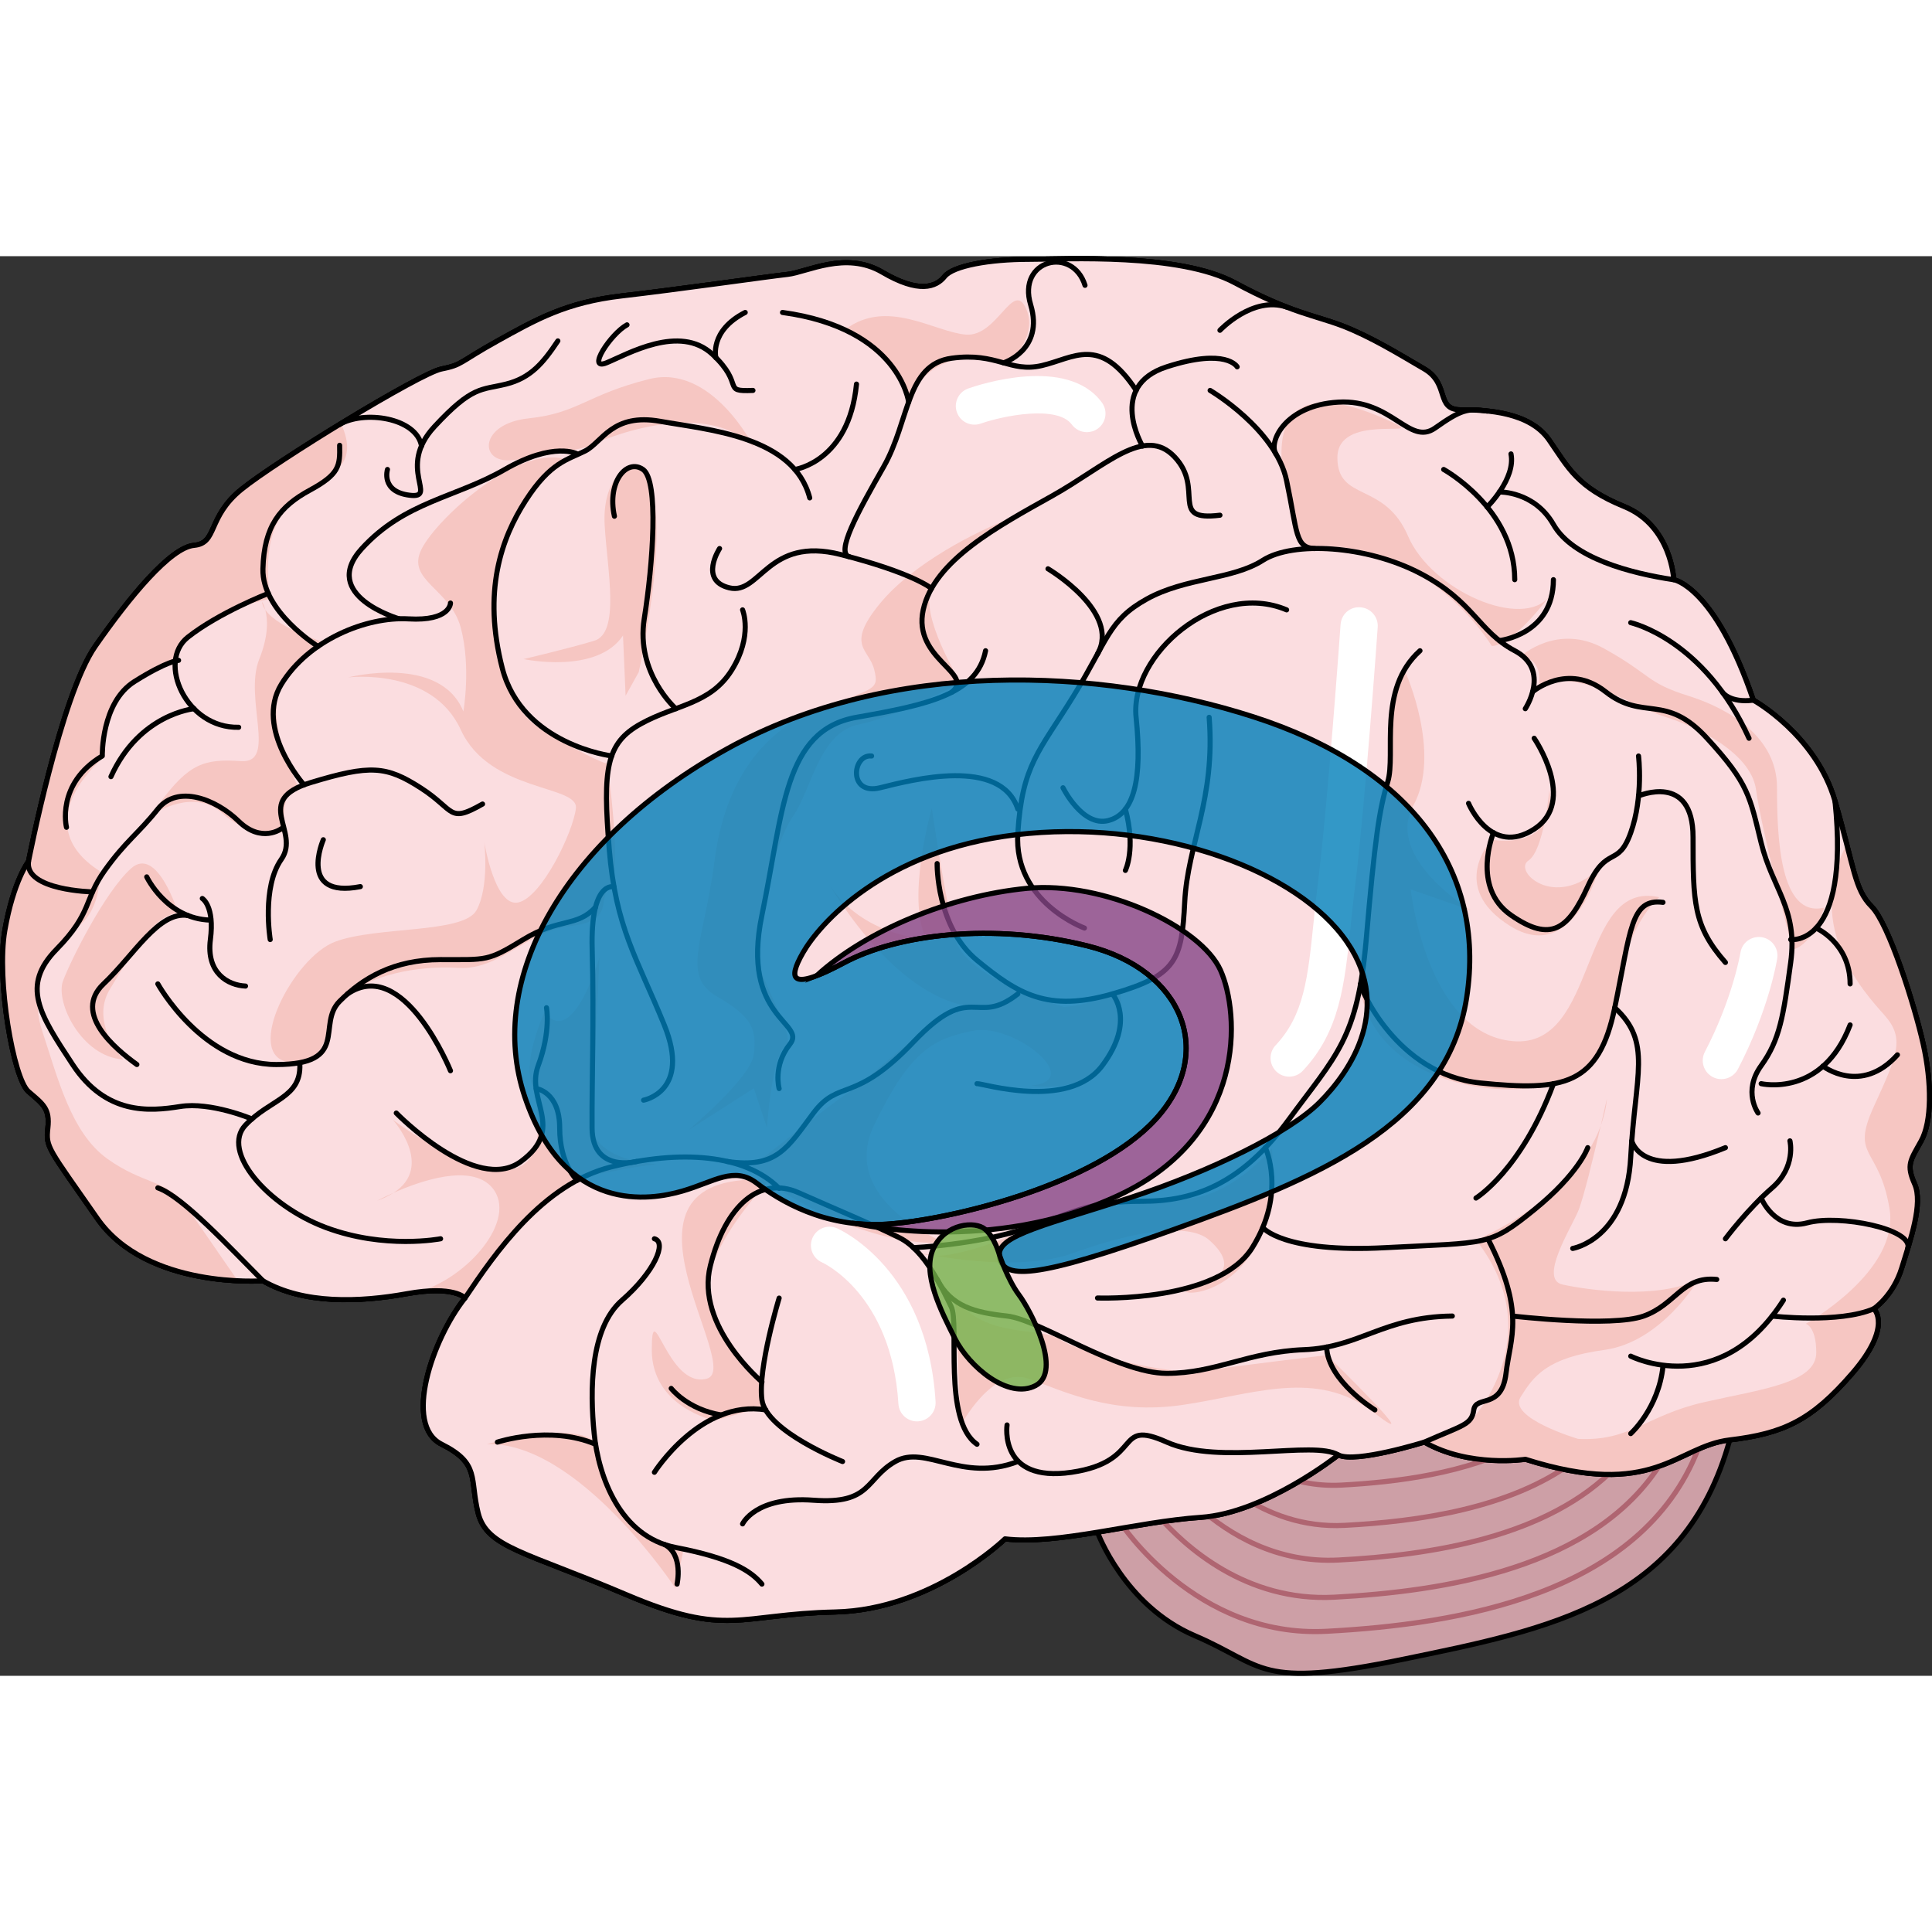 <?xml version="1.0" encoding="utf-8"?>
<!-- Created by: Science Figures, www.sciencefigures.org, Generator: Science Figures Editor -->
<svg version="1.1" id="Layer_1" xmlns="http://www.w3.org/2000/svg" xmlns:xlink="http://www.w3.org/1999/xlink" 
	 width="800px" height="800px" viewBox="0 0 378.836 278.368" enable-background="new 0 0 378.836 278.368"
	 xml:space="preserve">
<rect x="0" y="0" width="378.836" height="278.368" fill="#333333" stroke="none"/>
<g>
	<path fill="#CD9FA6" d="M299.113,235.912c0,0-10.958,1.684-19.817-3.37c0,0-13.489,4.209-16.866,2.525
		c0,0-14.334,11.387-26.986,12.23c-6.358,0.424-13.46,1.8-20.241,2.915l-0.004,0.005c0,0,5.252,14.377,19.069,20.278
		c13.818,5.901,12.132,10.544,40.804,4.64c28.673-5.906,55.25-10.979,64.1-43.018C328.63,233.382,324.416,243.924,299.113,235.912z"
		/>
	<g>
		<path fill="#FBDDE0" stroke="#000000" stroke-linecap="round" stroke-linejoin="round" stroke-miterlimit="10" d="M91.186,204.284
			c0,0-2.104-2.531-11.382-0.844c-9.28,1.683-20.239,2.108-28.249-2.529c0,0-22.776,1.688-32.473-12.228
			c-9.697-13.917-10.116-13.917-9.697-17.712c0.422-3.796-0.845-4.64-3.796-7.168c-2.949-2.529-6.324-21.927-4.637-31.624
			c1.689-9.696,4.637-13.492,4.637-13.492s6.326-32.472,13.074-42.169c6.745-9.696,14.756-19.395,19.396-19.817
			c4.636-0.421,2.533-5.479,9.278-10.963c6.745-5.483,34.998-22.768,39.212-23.612c4.218-0.844,3.371-1.269,10.963-5.483
			c7.59-4.217,13.487-7.59,24.454-8.857c10.966-1.265,28.693-3.802,32.487-4.219c3.79-0.423,11.377-4.642,18.551-0.423
			c7.169,4.215,10.544,2.951,12.229,0.84c1.685-2.106,8.857-3.369,16.447-3.369c7.586,0,29.541-1.271,40.5,4.629
			c10.963,5.91,15.597,6.329,21.083,8.434c5.48,2.111,10.967,5.48,16.023,8.435c5.058,2.957,2.108,8.016,7.167,8.016
			c5.065,0,13.489,0.422,17.289,5.901c3.796,5.482,5.479,9.279,14.756,13.072c9.276,3.795,9.699,14.337,9.699,14.337
			s8.009,1.269,15.603,23.616c0,0,12.233,6.746,16.02,19.814c3.797,13.077,3.797,17.295,7.17,20.661
			c3.378,3.374,8.438,19.414,10.128,27.004c1.689,7.584,1.689,15.182-0.423,18.973c-2.103,3.79-2.944,4.641-1.262,8.435
			c1.686,3.79-0.844,10.958-2.53,16.44c-1.684,5.484-5.478,8.012-5.478,8.012s3.793,3.376-4.219,12.651
			c-8.01,9.277-13.494,11.806-24.033,13.072c-10.542,1.265-14.756,11.807-40.06,3.795c0,0-10.958,1.684-19.817-3.37
			c0,0-13.489,4.209-16.866,2.525c0,0-14.334,11.387-26.986,12.23c-12.653,0.845-28.254,5.478-38.374,4.217
			c0,0-14.331,13.917-33.311,14.338c-18.972,0.419-21.079,5.059-40.899-3.376c-19.82-8.435-27.41-9.276-29.097-16.019
			c-1.685-6.75,0.423-9.706-7.167-13.498C79.004,229.165,84.815,212.29,91.186,204.284z"/>
		<g>
			<path fill="none" stroke="#000000" stroke-linecap="round" stroke-linejoin="round" stroke-miterlimit="10" d="M377.117,154.534
				c-1.689-7.59-6.75-23.63-10.128-27.004c-3.373-3.366-3.373-7.584-7.17-20.661c-3.787-13.067-16.02-19.814-16.02-19.814
				c-7.594-22.347-15.603-23.616-15.603-23.616s-0.423-10.542-9.699-14.337c-9.278-3.793-10.961-7.59-14.756-13.072
				c-3.8-5.479-12.224-5.901-17.289-5.901c-5.059,0-2.109-5.06-7.167-8.016c-5.056-2.954-10.542-6.323-16.023-8.435
				c-5.486-2.105-10.12-2.525-21.083-8.434c-10.959-5.9-32.914-4.629-40.5-4.629c-7.59,0-14.762,1.262-16.447,3.369
				c-1.684,2.11-5.059,3.375-12.229-0.84c-7.175-4.219-14.761,0-18.551,0.423c-3.794,0.417-21.521,2.954-32.487,4.219
				c-10.967,1.266-16.864,4.64-24.454,8.857c-7.592,4.214-6.744,4.639-10.963,5.483c-4.215,0.844-32.468,18.129-39.212,23.612
				c-6.745,5.484-4.642,10.542-9.278,10.963c-4.639,0.422-12.651,10.121-19.396,19.817c-6.748,9.697-13.074,42.169-13.074,42.169
				s-2.949,3.796-4.637,13.492c-1.686,9.697,1.689,29.096,4.637,31.624c2.951,2.529,4.218,3.373,3.796,7.168
				c-0.419,3.795,0,3.795,9.697,17.712c9.697,13.916,32.473,12.228,32.473,12.228c8.01,4.636,18.969,4.212,28.249,2.529
				c9.278-1.687,11.382,0.844,11.382,0.844c-6.371,8.006-12.182,24.882-4.59,28.675c7.59,3.792,5.482,6.748,7.167,13.498
				c1.686,6.743,9.276,7.584,29.097,16.019c19.82,8.436,21.927,3.796,40.899,3.376c18.98-0.421,33.311-14.338,33.311-14.338
				c5.032,0.629,11.427-0.203,18.133-1.302l-0.004,0.005c0,0,5.252,14.377,19.069,20.278c13.818,5.901,12.132,10.544,40.804,4.64
				c28.673-5.906,55.25-10.979,64.1-43.018c10.539-1.266,16.023-3.795,24.033-13.072c8.012-9.275,4.219-12.651,4.219-12.651
				s3.793-2.529,5.478-8.012c1.686-5.482,4.215-12.65,2.53-16.44c-1.682-3.793-0.84-4.645,1.262-8.435
				C378.807,169.716,378.807,162.118,377.117,154.534z"/>
			<g>
				<g>
					<path fill="none" stroke="#AF6571" stroke-linecap="round" stroke-linejoin="round" stroke-miterlimit="10" d="
						M219.711,248.359c0,0,14.739,22.648,40.418,21.277c25.678-1.372,61.716-7.123,72.852-35.753"/>
					<path fill="none" stroke="#AF6571" stroke-linecap="round" stroke-linejoin="round" stroke-miterlimit="10" d="
						M227.093,246.968c5.193,5.97,17.161,16.907,34.541,15.985c21.583-1.151,51.078-5.646,64.054-26.296"/>
					<path fill="none" stroke="#AF6571" stroke-linecap="round" stroke-linejoin="round" stroke-miterlimit="10" d="
						M235.116,245.387c5.849,5.186,15.174,10.923,27.403,10.272c17.67-0.937,41.087-4.317,54.464-18.409"/>
					<path fill="none" stroke="#AF6571" stroke-linecap="round" stroke-linejoin="round" stroke-miterlimit="10" d="
						M243.421,243.118c5.153,3.407,11.988,6.189,20.29,5.744c14.193-0.755,32.454-3.228,44.962-12.574"/>
					<path fill="none" stroke="#AF6571" stroke-linecap="round" stroke-linejoin="round" stroke-miterlimit="10" d="M249.403,238.4
						c3.859,1.734,8.419,2.849,13.609,2.573c10.974-0.586,24.627-2.306,35.431-8.06"/>
				</g>
			</g>
			<path fill="#FBDDE0" d="M91.186,204.284c0,0-2.104-2.531-11.382-0.844c-9.28,1.683-20.239,2.108-28.249-2.529
				c0,0-22.776,1.688-32.473-12.228c-9.697-13.917-10.116-13.917-9.697-17.712c0.422-3.796-0.845-4.64-3.796-7.168
				c-2.949-2.529-6.324-21.927-4.637-31.624c1.689-9.696,4.637-13.492,4.637-13.492s6.326-32.472,13.074-42.169
				c6.745-9.696,14.756-19.395,19.396-19.817c4.636-0.421,2.533-5.479,9.278-10.963c6.745-5.483,34.998-22.768,39.212-23.612
				c4.218-0.844,3.371-1.269,10.963-5.483c7.59-4.217,13.487-7.59,24.454-8.857c10.966-1.265,28.693-3.802,32.487-4.219
				c3.79-0.423,11.377-4.642,18.551-0.423c7.169,4.215,10.544,2.951,12.229,0.84c1.685-2.106,8.857-3.369,16.447-3.369
				c7.586,0,29.541-1.271,40.5,4.629c10.963,5.91,15.597,6.329,21.083,8.434c5.48,2.111,10.967,5.48,16.023,8.435
				c5.058,2.957,2.108,8.016,7.167,8.016c5.065,0,13.489,0.422,17.289,5.901c3.796,5.482,5.479,9.279,14.756,13.072
				c9.276,3.795,9.699,14.337,9.699,14.337s8.009,1.269,15.603,23.616c0,0,12.233,6.746,16.02,19.814
				c3.797,13.077,3.797,17.295,7.17,20.661c3.378,3.374,8.438,19.414,10.128,27.004c1.689,7.584,1.689,15.182-0.423,18.973
				c-2.103,3.79-2.944,4.641-1.262,8.435c1.686,3.79-0.844,10.958-2.53,16.44c-1.684,5.484-5.478,8.012-5.478,8.012
				s3.793,3.376-4.219,12.651c-8.01,9.277-13.494,11.806-24.033,13.072c-10.542,1.265-14.756,11.807-40.06,3.795
				c0,0-10.958,1.684-19.817-3.37c0,0-13.489,4.209-16.866,2.525c0,0-14.334,11.387-26.986,12.23
				c-12.653,0.845-28.254,5.478-38.374,4.217c0,0-14.331,13.917-33.311,14.338c-18.972,0.419-21.079,5.059-40.899-3.376
				c-19.82-8.435-27.41-9.276-29.097-16.019c-1.685-6.75,0.423-9.706-7.167-13.498C79.004,229.165,84.815,212.29,91.186,204.284z"/>
			<g>
				<path fill="#F6C6C2" d="M34.932,128.776c0,0-4.103-13.339-9.236-8.723c-5.133,4.615-11.805,17.954-13.343,22.06
					c-1.537,4.104,3.587,14.879,11.799,15.394c0,0-6.669-7.181-2.562-13.853C25.696,136.983,29.802,129.288,34.932,128.776z"/>
				<path fill="#F6C6C2" d="M64.177,75.924c0,0-9.509-2.776-12.159-6.584c0.466,1.746,0.721,4.92-1.179,9.661
					c-3.079,7.699,3.59,20.521-3.592,20.012c-7.187-0.512-10.264,0.517-15.907,8.211c-5.645,7.696-1.031,2.051-1.031,2.051
					s7.701-5.129,13.343,0c5.643,5.132,12.317,3.591,12.317,3.591s-1.542-7.695,2.562-8.72c0,0-7.692-14.366-2.562-21.553
					C61.098,75.411,64.177,75.924,64.177,75.924z"/>
				<path fill="#F6C6C2" d="M140.637,145.193c7.178,4.107,7.693,6.673,7.178,11.291c-0.515,4.614-12.827,14.878-12.827,14.878
					l12.827-8.208l2.568,7.695c0,0,1.027-14.37,3.592-15.906c2.562-1.537-5.13-12.829-5.645-18.475
					c-0.515-5.641,3.597-21.547,7.187-26.678c3.588-5.13,5.127-16.418,12.823-17.956c7.698-1.542,20.014-8.214,20.014-8.214
					s-8.207-13.337-5.645-18.469c2.568-5.136,14.37-13.343,14.37-13.343c-5.134,2.05-17.959,8.211-24.633,16.419
					c-6.668,8.209-2.051,8.722-1.028,12.828c1.028,4.105,0.002,3.591-10.772,7.696c-10.778,4.106-18.471,13.852-20.524,29.761
					C138.064,134.419,133.454,141.084,140.637,145.193z"/>
				<path fill="#F6C6C2" d="M89.833,139.548c8.208,0.516,13.343-7.181,22.063-8.211c8.726-1.023,5.136-5.128,7.698-7.692
					c2.563-2.571-0.514-24.117-0.514-24.117s-2.565-0.51-12.825-6.67c-10.259-6.157-10.264-24.118-7.698-35.917
					c2.564-11.803,12.828-16.937,12.828-16.937c-9.233-3.588-25.656,11.292-28.733,17.449c-3.081,6.155,5.645,7.698,7.696,15.391
					c2.051,7.695,0.513,16.42,0.513,16.42c-4.614-11.288-22.58-6.67-22.58-6.67s16.422-2.05,22.067,10.264
					c5.643,12.315,23.089,10.775,22.576,15.394c-0.518,4.619-6.669,17.447-11.286,18.468c-4.623,1.023-6.675-11.799-6.675-11.799
					s1.028,8.724-1.537,13.341c-2.566,4.619-19.501,3.076-27.706,6.157c-8.209,3.077-17.96,22.065-9.237,23.601
					c8.72,1.542,6.667-8.719,11.288-12.827C72.388,141.084,81.628,139.036,89.833,139.548z"/>
				<path fill="#F6C6C2" d="M177.576,30.256c0,0,3.081-14.365,20.014-9.237c0,0,6.158-5.132,3.592-10.777
					c-2.563-5.645-5.645,5.648-11.799,5.134c-6.159-0.515-15.4-7.186-23.605-1.029C165.778,14.347,179.113,19.479,177.576,30.256z"
					/>
				<path fill="#F6C6C2" d="M52.018,69.339c-0.293-1.086-0.668-1.626-0.668-1.626C51.412,68.273,51.652,68.818,52.018,69.339z"/>
				<path fill="#F6C6C2" d="M150.444,181.598c6.602,4.325,21.126,12.594,34.832,11.83c0,0-21.034-8.209-13.856-23.093
					c7.185-14.878,11.799-16.934,19.497-18.474c7.702-1.535,22.063,9.753,11.288,10.779c0,0,20.017,3.591,17.451-18.471
					c0,0-5.312,2.651-11.037,3.061c-5.12-1.573-19.609-6.58-21.294-13.325c-2.049-8.208-4.617-25.658-4.617-25.658
					s-5.132,17.956-1.027,25.658c0,0-13.852-0.514-20.01-12.317c0,0,13.101,24.149,29.311,25.587
					c-0.978,0.336-2.006,0.691-3.144,1.094c-7.181,2.57-16.42,12.314-21.037,15.394c-4.617,3.077-20.01,15.394-20.01,15.394
					s1.07,0.816,2.876,2.026c-32.874-1.032-3.485,36.998-11.086,39.025c-7.7,2.053-10.775-16.93-10.775-5.645
					c0,11.288,12.315,13.856,12.315,13.856l9.237-2.568v-5.131c0,0-11.803-12.311-10.264-20.526
					C140.439,192.927,148.449,183.787,150.444,181.598z"/>
				<path fill="#F6C6C2" d="M21.077,177.006c-7.186-5.13-9.748-15.909-12.823-25.144c-3.082-9.236,2.562-16.928,7.179-20.525
					c4.612-3.591,4.103-10.774,4.103-10.774c-14.365-9.234,0-21.546,0-21.546c0.516-16.935,14.366-18.988,14.366-18.988
					c0.513-9.237,18.988-12.83,18.988-12.83C50.839,49.754,58.019,47.7,65.204,42.573c3.68-2.633,3.312-6.068,1.674-9.758
					c-8.112,4.942-16.305,10.291-19.542,12.922c-6.745,5.484-4.642,10.542-9.278,10.963c-4.639,0.422-12.651,10.121-19.396,19.817
					c-6.748,9.697-13.074,42.169-13.074,42.169s-2.949,3.796-4.637,13.492c-1.686,9.697,1.689,29.096,4.637,31.624
					c2.951,2.529,4.218,3.373,3.796,7.168c-0.419,3.795,0,3.795,9.697,17.712c6.875,9.869,20.293,11.879,27.538,12.223
					c-4.157-6.024-8.48-12.281-10.148-14.663C32.879,181.112,28.262,182.135,21.077,177.006z"/>
				<path fill="#F6C6C2" d="M231.968,225.239c13.24-1.96,25.077-6.733,35.951,0.456c0.505,0.337,1.011,0.699,1.51,1.083
					c11.288,8.722-9.236-11.293-9.236-11.293s-17.451,2.055-24.12,3.083c-6.665,1.028-24.625-3.587-28.217-6.155
					c-3.592-2.569-14.883-0.004-20.53-8.211l1.028,25.14c0,0,6.163-11.8,13.343-9.234
					C208.88,222.673,218.12,227.291,231.968,225.239z"/>
				<path fill="#F6C6C2" d="M77.155,183.662c-1.941,0.862-3.229,1.558-3.229,1.558C75.241,184.757,76.266,184.226,77.155,183.662z"
					/>
				<path fill="#F6C6C2" d="M114.464,180.597c9.237-2.049,14.369-2.56,14.369-2.56s-13.345-0.513-12.83-8.727
					c0.513-8.212,1.538-31.814,1.538-31.814s-5.136,17.959-10.771,10.774c0,0-4.114,8.727-2.57,13.857
					c1.542,5.127,3.588,17.957-6.159,16.932c-9.744-1.022-21.032-9.748-21.032-9.748s8.279,9.156,0.147,14.352
					c5.19-2.303,15.244-5.861,19.352-1.011c5.172,6.115-4.742,17.801-14.729,20.506c7.545-0.984,9.408,1.127,9.408,1.127
					c-0.047,0.06-0.094,0.13-0.141,0.193l0.332-0.274C91.377,204.203,105.228,182.651,114.464,180.597z"/>
				<path fill="#F6C6C2" d="M292.514,76.435c4.106,0,11.288-9.747,11.288-9.747c-5.13,6.668-23.086-1.028-27.705-11.802
					c-4.621-10.774-13.853-6.673-13.853-15.394s17.088-3.895,11.291-6.673c-35.411-16.932-17.964,24.121-17.964,24.121
					C279.69,54.881,292.514,76.435,292.514,76.435z"/>
				<path fill="#F6C6C2" d="M299.701,118.511c1.501-0.999,2.514-4.321,3.151-7.462c-2.828,4.841-10.338,3.358-10.338,3.358
					s-8.716,9.237,3.595,16.929c12.314,7.703,17.446-11.283,17.446-11.283C304.832,128.267,296.62,120.563,299.701,118.511z"/>
				<path fill="#F6C6C2" d="M303.802,104.66c0,0-0.267,3.094-0.95,6.389C303.718,109.577,304.164,107.537,303.802,104.66z"/>
				<path fill="#F6C6C2" d="M100.097,40.003c6.158-0.512,14.882-2.565,14.882-2.565s22.06-10.771,32.836,0
					c0,0-8.208-16.419-20.524-13.341c-12.312,3.078-13.85,6.67-23.601,7.698C93.94,32.819,93.94,40.52,100.097,40.003z"/>
				<path fill="#F6C6C2" d="M313.889,170.483c0.59-1.68,1.04-3.428,1.202-5.277C315.092,165.206,314.595,167.44,313.889,170.483z"/>
				<path fill="#F6C6C2" d="M275.583,81.569c-4.106,6.154-1.538,15.904-4.103,22.064c-2.562,6.158-3.079,24.629-4.619,33.863
					c-1.542,9.237,3.077,18.988,15.907,23.602c12.826,4.622,32.329,3.081,33.868-13.337c1.536-16.419,8.718-22.062,8.718-22.062
					c-15.907-3.597-11.799,29.76-28.734,28.22c-16.929-1.538-20.01-29.764-20.01-29.764l11.801,4.108
					c0,0-16.931-10.265-11.288-20.526C282.769,97.477,275.583,81.569,275.583,81.569z"/>
				<g>
					<path fill="#F6C6C2" d="M215.898,250.098c4.031-0.67,8.159-1.416,12.17-1.99C224.058,248.682,219.929,249.427,215.898,250.098z
						"/>
					<path fill="#F6C6C2" d="M228.669,248.028c0.633-0.088,1.265-0.177,1.892-0.255C229.935,247.851,229.302,247.94,228.669,248.028
						z"/>
					<path fill="#F6C6C2" d="M377.117,154.534c-1.689-7.59-6.75-23.63-10.128-27.004c-0.188-0.186-0.361-0.378-0.529-0.57
						c-0.055-0.065-0.107-0.129-0.159-0.194c-0.115-0.139-0.227-0.281-0.335-0.427c-0.049-0.066-0.099-0.134-0.146-0.201
						c-0.144-0.204-0.281-0.411-0.409-0.628c-0.022-0.036-0.042-0.073-0.063-0.11c-0.109-0.189-0.216-0.384-0.318-0.585
						c-0.041-0.08-0.08-0.162-0.12-0.245c-0.085-0.175-0.168-0.357-0.247-0.543c-0.034-0.075-0.067-0.148-0.099-0.226
						c-0.11-0.265-0.217-0.54-0.322-0.829c-0.006-0.017-0.013-0.041-0.021-0.059c-0.101-0.282-0.2-0.579-0.298-0.883
						c-0.021-0.063-0.04-0.128-0.061-0.19c-0.098-0.315-0.198-0.642-0.297-0.984c-0.001-0.006-0.002-0.012-0.004-0.02
						c-0.439-1.519-0.889-3.32-1.456-5.531c-0.106,0.217-0.212,0.422-0.321,0.644c-7.7,15.904,3.592,28.222,7.698,32.838
						c4.106,4.617,2.572,7.822-2.053,17.956c-4.63,10.139,1.026,7.702,3.074,20.013c2.057,12.319-16.418,22.583-16.418,22.583
						s2.055,0.508,2.055,5.641c0,6.007-10.774,7.183-22.068,9.749c-11.285,2.573-14.364,7.697-24.628,7.183
						c0,0-13.852-4.105-11.284-8.208c2.563-4.105,5.131-7.7,16.419-9.238c11.291-1.536,18.475-13.857,18.475-13.857
						c-8.214,4.107-22.065,2.059-26.688,1.029c-4.619-1.029,1.544-10.775,3.079-14.365c1.01-2.35,3.104-11.044,4.442-16.788
						c-5.131,14.482-24.454,22.433-24.454,22.433c14.882,18.985-1.199,35.688-1.199,35.688s-8.44,4.218-8.94,3.938
						c3.056,1.742,6.362,2.686,9.381,3.171c0.006-0.004,0.009-0.006,0.016-0.007c5.725,0.919,10.42,0.206,10.42,0.206
						c0.723,0.228,1.425,0.44,2.114,0.639c0.291,0.085,0.574,0.16,0.861,0.239c0.352,0.098,0.701,0.193,1.044,0.282
						c0.433,0.113,0.861,0.22,1.28,0.321c0.12,0.03,0.238,0.056,0.358,0.085c2.79,0.653,5.276,1.044,7.527,1.238
						c0.02,0.009,0.039,0.017,0.059,0.025c14.067,1.205,18.457-5.62,26.816-6.624c10.539-1.266,16.023-3.795,24.033-13.072
						c8.012-9.275,4.219-12.651,4.219-12.651s3.793-2.529,5.478-8.012c1.686-5.482,4.215-12.65,2.53-16.44
						c-1.682-3.793-0.84-4.645,1.262-8.435C378.807,169.716,378.807,162.118,377.117,154.534z"/>
				</g>
				<path fill="#F6C6C2" d="M116.515,75.411c-5.13,1.542-13.852,3.59-13.852,3.59s14.368,3.081,19.499-4.618l0.509,11.806l2.57-4.62
					c0,0,8.211-36.432-0.513-40.025c-2.122-0.874-6.673,2.568-6.158,11.289C119.085,61.558,121.646,73.865,116.515,75.411z"/>
				<path fill="#F6C6C2" d="M116.523,232.424c-4.621-4.104-21.045,0.513-21.045,0.513c17.959-0.513,36.943,28.224,36.943,28.224
					l1.544-7.182C118.056,250.379,116.523,232.424,116.523,232.424z"/>
				<path fill="#F6C6C2" d="M301.755,84.133c7.181-3.595,19.497,4.618,24.626,6.159c5.134,1.539,16.933,6.668,17.959,14.369
					c1.029,7.696,7.189,31.299,7.189,31.299c4.103-1.029,6.154-8.214,6.154-8.214c-8.722,2.054-9.238-13.852-9.238-23.6
					c0-9.751-9.234-15.396-17.447-17.957c-8.208-2.569-7.182-4.11-16.416-9.236c-9.237-5.136-16.419,1.535-16.419,1.535
					C302.779,79.001,301.755,84.133,301.755,84.133z"/>
				<path fill="#F6C6C2" d="M210.418,195.476c11.288-4.106,22.576-6.154,26.682-2.56c4.105,3.591,4.616,7.18-3.077,9.233
					c-7.694,2.054,17.442,4.623,15.394-27.192c0,0-8.725,10.262-17.449,9.75c-8.718-0.513-17.442,1.017-24.112,3.59
					c-5.724,2.2-17.847,7.784-24.423,7.711C189,196.962,201.794,198.617,210.418,195.476z"/>
				<path fill="#F6C6C2" d="M183.432,196.007c-1.715-0.297-2.775-0.531-2.775-0.531C181.39,195.843,182.344,195.993,183.432,196.007
					z"/>
			</g>
			<path fill="#FFFFFF" d="M252.794,160.882c-0.899,0-1.8-0.328-2.505-0.992c-1.472-1.386-1.537-3.698-0.157-5.164
				c5.567-5.912,6.311-13.157,7.443-24.121c0.26-2.538,0.536-5.237,0.896-8.114c1.925-15.398,4.368-49.908,4.395-50.256
				c0.143-2.011,1.823-3.554,3.897-3.385c2.011,0.14,3.527,1.888,3.386,3.898c-0.018,0.348-2.481,35.059-4.428,50.65
				c-0.352,2.82-0.623,5.464-0.881,7.955c-1.186,11.547-2.124,20.666-9.383,28.381C254.734,160.496,253.766,160.882,252.794,160.882
				z"/>
			<path fill="#FFFFFF" d="M179.805,228.477c-1.912,0-3.521-1.493-3.641-3.432c-1.318-21.526-14.827-27.678-14.959-27.736
				c-1.854-0.807-2.696-2.958-1.887-4.809c0.805-1.849,2.958-2.702,4.809-1.884c0.726,0.321,17.744,8.051,19.326,33.981
				c0.13,2.014-1.409,3.747-3.419,3.871C179.954,228.473,179.881,228.477,179.805,228.477z"/>
			<path fill="#FFFFFF" d="M213.12,34.507c-1.121,0-2.235-0.519-2.951-1.487c-2.828-3.866-13.466-1.746-17.877-0.19
				c-1.905,0.66-3.987-0.325-4.663-2.229c-0.673-1.899,0.329-3.987,2.23-4.661c1.968-0.691,19.407-6.513,26.204,2.754
				c1.194,1.627,0.843,3.914-0.783,5.106C214.627,34.281,213.872,34.507,213.12,34.507z"/>
			<path fill="#FFFFFF" d="M337.531,161.37c-0.569,0-1.145-0.13-1.684-0.415c-1.79-0.932-2.483-3.138-1.55-4.929
				c5.499-10.537,6.962-19.367,6.977-19.455c0.317-1.987,2.136-3.332,4.181-3.035c1.991,0.319,3.343,2.186,3.033,4.177
				c-0.061,0.406-1.627,10.033-7.712,21.697C340.121,160.657,338.847,161.37,337.531,161.37z"/>
			<g>
				<g>
					<path fill="none" stroke="#000000" stroke-linecap="round" stroke-linejoin="round" stroke-miterlimit="10" d="M91.186,204.284
						c5.937-8.85,15.213-22.346,28.704-25.718c13.489-3.37,26.142-2.536,32.887,4.215"/>
					<path fill="none" stroke="#000000" stroke-linecap="round" stroke-linejoin="round" stroke-miterlimit="10" d="
						M149.408,220.732c0,0-13.072-10.958-10.12-22.768c2.948-11.807,9.696-17.707,17.287-14.338
						c7.59,3.371,14.755,6.327,19.817,8.852c5.064,2.535,8.435,10.121,10.12,13.497c1.689,3.375-1.684,22.352,5.062,26.987"/>
					<path fill="none" stroke="#000000" stroke-linecap="round" stroke-linejoin="round" stroke-miterlimit="10" d="
						M179.099,194.412c0,0,12.475-0.493,22.594-3.953c10.121-3.462,12.23-5.142,22.344-5.142c10.125,0,19.403-3.376,28.681-16.029
						c9.274-12.649,13.489-15.765,15.178-35.291c1.683-19.525,2.528-25.429,4.214-30.908c1.687-5.48-2.109-18.133,6.327-25.723"/>
					<path fill="none" stroke="#000000" stroke-linecap="round" stroke-linejoin="round" stroke-miterlimit="10" d="M215.2,204.284
						c0,0,23.612,0.908,30.357-9.871c6.748-10.773,2.557-19.609,2.557-19.609"/>
					<path fill="none" stroke="#000000" stroke-linecap="round" stroke-linejoin="round" stroke-miterlimit="10" d="
						M183.758,200.647c2.754,5.327,7.407,6.488,13.734,7.178c6.326,0.693,21.659,11.235,31.28,11.235
						c9.621,0,15.947-4.215,26.908-4.64c10.963-0.422,15.605-6.442,29.096-6.596"/>
					<path fill="none" stroke="#000000" stroke-linecap="round" stroke-linejoin="round" stroke-miterlimit="10" d="
						M269.592,226.228c0,0-9.231-5.677-9.463-12.326"/>
					<path fill="none" stroke="#000000" stroke-linecap="round" stroke-linejoin="round" stroke-miterlimit="10" d="M247.614,190.46
						c0,0,3.841,5.033,24.082,3.953c20.236-1.071,20.233-0.232,29.092-7.398c8.855-7.17,10.54-12.211,10.54-12.211"/>
					<path fill="none" stroke="#000000" stroke-linecap="round" stroke-linejoin="round" stroke-miterlimit="10" d="
						M279.296,232.542c7.577-3.359,9.267-3.364,9.686-6.313c0.421-2.949,5.481,0,6.326-7.167c0.842-7.168,3.855-11.883-3.554-26.391
						"/>
					<path fill="none" stroke="#000000" stroke-linecap="round" stroke-linejoin="round" stroke-miterlimit="10" d="
						M296.628,207.826c0,0,19.345,2.26,25.666,0c6.322-2.257,7.589-7.882,14.335-7.178"/>
					<path fill="none" stroke="#000000" stroke-linecap="round" stroke-linejoin="round" stroke-miterlimit="10" d="
						M319.761,215.688c0,0,17.289,8.825,29.94-10.979"/>
					<path fill="none" stroke="#000000" stroke-linecap="round" stroke-linejoin="round" stroke-miterlimit="10" d="
						M347.484,207.826c0,0,13.2,1.507,19.94-1.432"/>
					<path fill="none" stroke="#000000" stroke-linecap="round" stroke-linejoin="round" stroke-miterlimit="10" d="
						M319.761,230.871c0,0,5.478-4.938,6.327-13.222"/>
					<path fill="none" stroke="#000000" stroke-linecap="round" stroke-linejoin="round" stroke-miterlimit="10" d="M128.318,192.67
						c2.526,0.673-0.021,6.54-6.335,12.039c-6.316,5.495-6.324,17.725-5.474,26.161c0.843,8.428,5.06,20.242,16.023,22.345
						c10.964,2.111,14.762,4.641,16.868,7.168"/>
					<path fill="none" stroke="#000000" stroke-linecap="round" stroke-linejoin="round" stroke-miterlimit="10" d="
						M132.761,260.384c0,0,1.327-5.846-2.512-7.793"/>
					<path fill="none" stroke="#000000" stroke-linecap="round" stroke-linejoin="round" stroke-miterlimit="10" d="M97.533,232.542
						c0,0,10.255-3.39,19.252,0.42"/>
					<path fill="none" stroke="#000000" stroke-linecap="round" stroke-linejoin="round" stroke-miterlimit="10" d="
						M152.778,204.302c0,0-4.215,13.768-3.377,19.956c0.841,6.191,15.813,12.092,15.813,12.092"/>
					<path fill="none" stroke="#000000" stroke-linecap="round" stroke-linejoin="round" stroke-miterlimit="10" d="
						M128.318,238.459c0,0,9.089-14.342,21.832-12.23"/>
					<path fill="none" stroke="#000000" stroke-linecap="round" stroke-linejoin="round" stroke-miterlimit="10" d="
						M131.612,222.014c0,0,3.117,4.1,9.818,5.212"/>
					<path fill="none" stroke="#000000" stroke-linecap="round" stroke-linejoin="round" stroke-miterlimit="10" d="
						M145.607,248.576c0,0,2.524-5.48,13.912-4.637c11.389,0.844,10.12-4.212,16.023-7.589c5.907-3.375,13.074,4.22,24.037,0"/>
					<path fill="none" stroke="#000000" stroke-linecap="round" stroke-linejoin="round" stroke-miterlimit="10" d="
						M197.469,229.182c0,0-1.686,11.387,12.651,9.276c14.336-2.109,8.208-10.578,18.652-5.917
						c10.441,4.651,28.849-0.424,33.658,2.525"/>
					<path fill="none" stroke="#000000" stroke-linecap="round" stroke-linejoin="round" stroke-miterlimit="10" d="
						M266.785,142.695c-0.119,0.726,7.025,17.738,23.468,19.423c16.445,1.688,23.231,0.431,26.375-14.752
						c3.143-15.185,3.12-21.507,9.459-20.663"/>
					<path fill="none" stroke="#000000" stroke-linecap="round" stroke-linejoin="round" stroke-miterlimit="10" d="
						M289.416,184.687c0,0,8.893-5.431,15.199-22.429"/>
					<path fill="none" stroke="#000000" stroke-linecap="round" stroke-linejoin="round" stroke-miterlimit="10" d="
						M308.387,194.566c0,0,10.52-1.725,11.374-17.928c0.851-16.202,4.264-22.524-3.132-29.271"/>
					<path fill="none" stroke="#000000" stroke-linecap="round" stroke-linejoin="round" stroke-miterlimit="10" d="
						M319.967,173.473c0,0,1.916,8.114,18.36,1.331"/>
					<path fill="none" stroke="#000000" stroke-linecap="round" stroke-linejoin="round" stroke-miterlimit="10" d="M338.327,192.67
						c0,0,4.402-5.865,9.157-9.985c4.756-4.12,3.493-9.212,3.493-9.212"/>
					<path fill="none" stroke="#000000" stroke-linecap="round" stroke-linejoin="round" stroke-miterlimit="10" d="
						M345.338,184.687c0,0,2.684,6.578,9.01,4.864c6.326-1.709,20.913,1.2,19.735,5.014"/>
					<path fill="none" stroke="#000000" stroke-linecap="round" stroke-linejoin="round" stroke-miterlimit="10" d="
						M345.338,162.258c0,0,11.96,2.814,17.442-11.521"/>
					<path fill="none" stroke="#000000" stroke-linecap="round" stroke-linejoin="round" stroke-miterlimit="10" d="
						M357.453,158.818c0,0,7.431,5.771,14.602-2.211"/>
					<path fill="none" stroke="#000000" stroke-linecap="round" stroke-linejoin="round" stroke-miterlimit="10" d="
						M107.162,147.367c0,0,0.899,4.586-1.631,11.356c-2.53,6.771,5.488,12.257-3.373,18.787c-8.855,6.533-24.455-9.491-24.455-9.491
						"/>
					<path fill="none" stroke="#000000" stroke-linecap="round" stroke-linejoin="round" stroke-miterlimit="10" d="
						M105.139,163.219c0,0,4.608,0.577,4.608,7.748c0,7.172,3.436,10.236,3.436,10.236"/>
					<path fill="none" stroke="#000000" stroke-linecap="round" stroke-linejoin="round" stroke-miterlimit="10" d="
						M126.195,165.493c0,0,9.37-1.683,4.054-14.756c-5.32-13.077-9.533-18.983-10.799-34.585
						c-1.266-15.599-0.646-20.659,6.214-24.455c6.854-3.793,13.603-3.793,17.821-10.539c4.215-6.746,2.122-11.808,2.122-11.808"/>
					<path fill="none" stroke="#000000" stroke-linecap="round" stroke-linejoin="round" stroke-miterlimit="10" d="
						M120.398,123.657c0,0-4.658-1.34-4.281,12.235c0.375,13.573-0.086,26.226-0.021,35.074c0.066,8.847,8.768,6.543,8.768,6.543"/>
					<path fill="none" stroke="#000000" stroke-linecap="round" stroke-linejoin="round" stroke-miterlimit="10" d="
						M142.577,177.509c9.764,1.462,11.876-2.753,16.935-9.503c5.059-6.748,7.978-1.684,19.587-13.915
						c11.613-12.227,12.059-2.84,20.48-9.432"/>
					<path fill="none" stroke="#000000" stroke-linecap="round" stroke-linejoin="round" stroke-miterlimit="10" d="
						M183.758,119.099c0,0-0.193,12.376,7.816,18.968c8.005,6.592,13.899,10.231,26.548,6.592
						c12.653-3.638,13.607-6.706,14.183-18.035c0.578-11.325,6.058-20.18,4.792-36.205"/>
					<path fill="none" stroke="#000000" stroke-linecap="round" stroke-linejoin="round" stroke-miterlimit="10" d="
						M212.645,131.743c0,0-13.901-5.06-13.066-18.549c0.834-13.497,4.187-16.03,10.943-26.993
						c6.757-10.959,6.756-14.755,14.345-18.973c7.594-4.215,16.821-3.788,22.747-7.588c5.929-3.796,20.288-2.952,30.824,2.533
						c10.536,5.475,11.443,11.422,18.578,15.193c7.135,3.776,2.07,11.367,2.07,11.367"/>
					<path fill="none" stroke="#000000" stroke-linecap="round" stroke-linejoin="round" stroke-miterlimit="10" d="M300.828,94.529
						c0,0,8.489,12.332,0,17.816c-8.487,5.486-12.868-5.056-12.868-5.056"/>
					<path fill="none" stroke="#000000" stroke-linecap="round" stroke-linejoin="round" stroke-miterlimit="10" d="
						M292.852,113.047c0,0-4.441,10.685,3.431,16.166c7.868,5.478,11.261,2.732,15.044-5.594c3.785-8.323,5.916-3.552,8.435-10.572
						c2.52-7.026,1.529-15.039,1.529-15.039"/>
					<path fill="none" stroke="#000000" stroke-linecap="round" stroke-linejoin="round" stroke-miterlimit="10" d="M321.29,105.84
						c0,0,10.692-4.671,10.692,8.085c0,12.758,0.042,17.393,6.345,24.565"/>
					<path fill="none" stroke="#000000" stroke-linecap="round" stroke-linejoin="round" stroke-miterlimit="10" d="M300.527,85.41
						c0,0,6.873-5.857,14.311,0c7.443,5.855,11.679,0.161,19.892,9.119c8.215,8.962,8.362,11.383,10.609,20.506
						c2.241,9.119,7.232,12.911,5.789,23.456c-1.439,10.541-2.129,15.166-5.789,20.232c-3.66,5.064-0.61,9.284-0.61,9.284"/>
					<path fill="none" stroke="#000000" stroke-linecap="round" stroke-linejoin="round" stroke-miterlimit="10" d="
						M351.128,133.998c0,0,11.664,1.552,8.692-27.129"/>
					<path fill="none" stroke="#000000" stroke-linecap="round" stroke-linejoin="round" stroke-miterlimit="10" d="M356.11,131.743
						c0,0,6.67,2.911,6.67,10.952"/>
					<path fill="none" stroke="#000000" stroke-linecap="round" stroke-linejoin="round" stroke-miterlimit="10" d="M208.437,104.23
						c0,0,3.796,7.706,8.852,6.44c5.06-1.271,6.748-8.025,5.482-20.25c-1.265-12.223,15.599-26.962,29.516-21.069"/>
					<path fill="none" stroke="#000000" stroke-linecap="round" stroke-linejoin="round" stroke-miterlimit="10" d="M220.668,120.44
						c0,0,2.103-4.17,0-12.033"/>
					<path fill="none" stroke="#000000" stroke-linecap="round" stroke-linejoin="round" stroke-miterlimit="10" d="
						M152.778,163.219c0,0-1.268-4.484,2.107-8.702c3.369-4.217-9.701-5.06-5.484-25.3c4.216-20.238,4.216-36.273,18.556-38.798
						c14.336-2.522,23.614-4.603,25.299-13.052"/>
					<path fill="none" stroke="#000000" stroke-linecap="round" stroke-linejoin="round" stroke-miterlimit="10" d="M186.596,85.513
						c4.702-3.742-7.678-6.454-5.569-16.162c2.109-9.708,14.762-16.453,25.301-22.358c10.541-5.902,18.129-13.916,24.037-7.588
						c5.899,6.321-1.267,12.652,8.849,11.386"/>
					<path fill="none" stroke="#000000" stroke-linecap="round" stroke-linejoin="round" stroke-miterlimit="10" d="M224.023,37.23
						c0,0-6.964-11.742,4.749-15.536c11.707-3.797,13.819,0,13.819,0"/>
					<path fill="none" stroke="#000000" stroke-linecap="round" stroke-linejoin="round" stroke-miterlimit="10" d="M239.213,14.529
						c0,0,6.403-6.8,13.074-4.552"/>
					<path fill="none" stroke="#000000" stroke-linecap="round" stroke-linejoin="round" stroke-miterlimit="10" d="M170.908,98.008
						c-3.785-0.42-4.661,7.804,1.68,6.221c6.343-1.585,23.603-6.086,26.991,4.177"/>
					<path fill="none" stroke="#000000" stroke-linecap="round" stroke-linejoin="round" stroke-miterlimit="10" d="M205.494,61.3
						c0,0,14.383,8.508,9.706,16.707"/>
					<path fill="none" stroke="#000000" stroke-linecap="round" stroke-linejoin="round" stroke-miterlimit="10" d="M237.287,26.323
						c0,0,12.881,7.59,15.001,17.71c2.122,10.118,1.656,13.16,5.5,13.294"/>
					<path fill="none" stroke="#000000" stroke-linecap="round" stroke-linejoin="round" stroke-miterlimit="10" d="M250.187,38.773
						c-1.499-2.246,1.708-9.547,12.243-10.155c10.535-0.61,13.912,8.649,18.971,5.079c5.051-3.568,6.414-3.943,10.205-3.326"/>
					<path fill="none" stroke="#000000" stroke-linecap="round" stroke-linejoin="round" stroke-miterlimit="10" d="M283.085,41.823
						c0,0,13.931,7.667,13.931,21.61"/>
					<path fill="none" stroke="#000000" stroke-linecap="round" stroke-linejoin="round" stroke-miterlimit="10" d="M291.606,49.179
						c0,0,5.647-5.54,4.677-10.406"/>
					<path fill="none" stroke="#000000" stroke-linecap="round" stroke-linejoin="round" stroke-miterlimit="10" d="M294,46.237
						c0,0,6.848-0.195,10.615,6.388c3.766,6.588,15.149,9.562,23.582,10.815"/>
					<path fill="none" stroke="#000000" stroke-linecap="round" stroke-linejoin="round" stroke-miterlimit="10" d="M294,75.38
						c0,0,10.585-1.15,10.6-11.948"/>
					<path fill="none" stroke="#000000" stroke-linecap="round" stroke-linejoin="round" stroke-miterlimit="10" d="M319.761,71.864
						c0,0,14.342,3.165,23.196,22.665"/>
					<path fill="none" stroke="#000000" stroke-linecap="round" stroke-linejoin="round" stroke-miterlimit="10" d="M343.8,87.055
						c-4.574,0.601-6.056-1.542-6.056-1.542"/>
					<path fill="none" stroke="#000000" stroke-linecap="round" stroke-linejoin="round" stroke-miterlimit="10" d="
						M191.573,162.258c0.85-0.156,17.919,5.312,24.562-3.536c6.645-8.848,1.986-14.063,1.986-14.063"/>
					<path fill="none" stroke="#000000" stroke-linecap="round" stroke-linejoin="round" stroke-miterlimit="10" d="M86.392,192.67
						c0,0-10.894,2.143-22.514-2.211c-11.616-4.356-20.579-14.998-15.736-20.087c4.841-5.091,10.896-5.331,10.65-11.87"/>
					<path fill="none" stroke="#000000" stroke-linecap="round" stroke-linejoin="round" stroke-miterlimit="10" d="M30.95,142.695
						c0,0,8.722,15.808,23.246,15.808c14.524,0,7.856-7.86,12.4-12.398c4.544-4.546,10.595-8.174,19.795-8.174
						c9.203,0,9.203,0.364,16.221-3.932c7.023-4.298,10.562-2.386,14.172-6.365"/>
					<path fill="none" stroke="#000000" stroke-linecap="round" stroke-linejoin="round" stroke-miterlimit="10" d="M88.331,159.721
						c0,0-9.146-22.612-20.191-15.062"/>
					<path fill="none" stroke="#000000" stroke-linecap="round" stroke-linejoin="round" stroke-miterlimit="10" d="M51.555,200.911
						c-6.317-6.332-15.761-16.56-20.604-18.226"/>
					<path fill="none" stroke="#000000" stroke-linecap="round" stroke-linejoin="round" stroke-miterlimit="10" d="M49.402,169.179
						c0,0-8.039-3.408-14.091-2.44c-6.051,0.967-14.527,1.691-21.066-8.236c-6.535-9.921-10.162-15.447-3.146-22.611
						c7.023-7.164,5.331-9.697,9.444-15.452c4.117-5.754,6.537-7.177,10.407-12.033c3.875-4.852,11.362-1.968,15.85,2.398
						c4.489,4.365,8.364,1.462,8.364,1.462"/>
					<path fill="none" stroke="#000000" stroke-linecap="round" stroke-linejoin="round" stroke-miterlimit="10" d="M52.983,133.998
						c0,0-1.694-10.226,2.181-15.736c3.874-5.511-5.809-11.542,5.809-15.062c11.622-3.522,14.768-3.284,21.543,1.076
						c6.781,4.364,5.321,7.025,12.106,3.149"/>
					<path fill="none" stroke="#000000" stroke-linecap="round" stroke-linejoin="round" stroke-miterlimit="10" d="M63.395,114.425
						c0,0-5.083,11.589,7.265,9.194"/>
					<path fill="none" stroke="#000000" stroke-linecap="round" stroke-linejoin="round" stroke-miterlimit="10" d="M28.773,121.709
						c0,0,3.899,8.236,12.481,8.476"/>
					<path fill="none" stroke="#000000" stroke-linecap="round" stroke-linejoin="round" stroke-miterlimit="10" d="M39.671,125.948
						c0,0,2.44,1.453,1.583,8.049c-0.856,6.594,3.5,8.977,6.887,9.122"/>
					<path fill="none" stroke="#000000" stroke-linecap="round" stroke-linejoin="round" stroke-miterlimit="10" d="M26.839,158.503
						c-4.361-3.144-12.594-10.075-6.538-15.808c6.054-5.732,10.813-14.315,16.545-13.413"/>
					<path fill="none" stroke="#000000" stroke-linecap="round" stroke-linejoin="round" stroke-miterlimit="10" d="M5.588,118.687
						c-0.782,5.695,12.568,5.965,12.568,5.965"/>
					<path fill="none" stroke="#000000" stroke-linecap="round" stroke-linejoin="round" stroke-miterlimit="10" d="M59.61,103.665
						c0,0-9.768-11-4.446-19.714c5.32-8.718,16.702-13.311,24.933-12.832c8.229,0.482,8.235-3.105,8.235-3.105"/>
					<path fill="none" stroke="#000000" stroke-linecap="round" stroke-linejoin="round" stroke-miterlimit="10" d="M78.237,71.105
						c0,0-15.698-4.575-7.284-13.779c8.415-9.205,18.345-9.934,28.027-15.504c9.677-5.564,14.204-3.05,14.204-3.05"/>
					<path fill="none" stroke="#000000" stroke-linecap="round" stroke-linejoin="round" stroke-miterlimit="10" d="M119.956,97.995
						c0,0-17.59-2.181-21.463-17.192c-3.874-15.009-0.239-25.419,4.604-32.922c4.841-7.507,8.231-7.968,11.617-9.674
						c3.387-1.705,5.32-7.518,14.764-5.824c9.442,1.695,26.151,2.906,29.297,15.009"/>
					<path fill="none" stroke="#000000" stroke-linecap="round" stroke-linejoin="round" stroke-miterlimit="10" d="M155.855,41.823
						c0,0,10.612-1.488,12.091-16.739"/>
					<path fill="none" stroke="#000000" stroke-linecap="round" stroke-linejoin="round" stroke-miterlimit="10" d="M141.098,57.326
						c0,0-4.112,6.265,1.932,7.708c6.051,1.448,7.506-10.174,21.789-6.542c14.287,3.63,17.837,6.667,17.837,6.667"/>
					<path fill="none" stroke="#000000" stroke-linecap="round" stroke-linejoin="round" stroke-miterlimit="10" d="M132.522,88.733
						c0,0-7.887-6.959-6.197-17.628c1.695-10.676,2.911-27.063-0.239-29.282c-3.149-2.213-7.105,2.384-5.608,9.164"/>
					<path fill="none" stroke="#000000" stroke-linecap="round" stroke-linejoin="round" stroke-miterlimit="10" d="M166.581,58.953
						c-2.846-0.705,1.625-8.777,6.708-17.695c5.08-8.913,4.357-20.031,13.31-21.251c8.962-1.221,11.382,2.896,17.675,1.443
						c6.297-1.449,11.377-5.988,18.52,4.873"/>
					<path fill="none" stroke="#000000" stroke-linecap="round" stroke-linejoin="round" stroke-miterlimit="10" d="M196.782,20.913
						c0,0,7.995-2.525,5.315-11.392c-2.683-8.864,8.229-11.548,10.656-3.807"/>
					<path fill="none" stroke="#000000" stroke-linecap="round" stroke-linejoin="round" stroke-miterlimit="10" d="M178.172,28.618
						c0,0-1.737-14.442-24.734-17.584"/>
					<path fill="none" stroke="#000000" stroke-linecap="round" stroke-linejoin="round" stroke-miterlimit="10" d="M122.946,13.465
						c-3.147,1.697-8.048,9.086-4.026,7.448c4.026-1.639,14.356-7.707,20.813-1.648c6.452,6.063,1.614,7.328,7.909,7.057"/>
					<path fill="none" stroke="#000000" stroke-linecap="round" stroke-linejoin="round" stroke-miterlimit="10" d="M140.377,19.912
						c0,0-1.332-5.256,5.747-8.879"/>
					<path fill="none" stroke="#000000" stroke-linecap="round" stroke-linejoin="round" stroke-miterlimit="10" d="M66.504,33.038
						c4.843-2.917,15.18-1.378,16.151,4.192"/>
					<path fill="none" stroke="#000000" stroke-linecap="round" stroke-linejoin="round" stroke-miterlimit="10" d="M75.977,41.823
						c0,0-1.349,4.357,4.358,5.052c5.706,0.688-2.662-5.345,4.841-13.446c7.506-8.102,9.199-7.138,14.038-8.345
						c4.849-1.207,7.268-4.117,10.174-8.471"/>
					<path fill="none" stroke="#000000" stroke-linecap="round" stroke-linejoin="round" stroke-miterlimit="10" d="M62.355,76.524
						c0,0-11.024-6.838-10.8-15.224c0.218-8.385,3.371-12.255,9.177-15.404c5.809-3.149,5.954-4.76,5.865-8.812"/>
					<path fill="none" stroke="#000000" stroke-linecap="round" stroke-linejoin="round" stroke-miterlimit="10" d="M52.616,66.124
						c0,0-9.639,3.739-15.772,8.579c-6.136,4.84-0.345,17.916,9.955,17.673"/>
					<path fill="none" stroke="#000000" stroke-linecap="round" stroke-linejoin="round" stroke-miterlimit="10" d="M38.067,88.733
						c0,0-10.745,0.977-16.312,13.324"/>
					<path fill="none" stroke="#000000" stroke-linecap="round" stroke-linejoin="round" stroke-miterlimit="10" d="M13.035,111.987
						c0,0-2.108-8.539,7.022-13.992c0,0-0.242-10.461,6.293-14.579c6.535-4.116,8.665-4.166,8.665-4.166"/>
				</g>
				<path fill="none" stroke="#000000" stroke-linecap="round" stroke-linejoin="round" stroke-miterlimit="10" d="M91.186,204.284
					c0,0-2.104-2.531-11.382-0.844c-9.28,1.683-20.239,2.108-28.249-2.529c0,0-22.776,1.688-32.473-12.228
					c-9.697-13.917-10.116-13.917-9.697-17.712c0.422-3.796-0.845-4.64-3.796-7.168c-2.949-2.529-6.324-21.927-4.637-31.624
					c1.689-9.696,4.637-13.492,4.637-13.492s6.326-32.472,13.074-42.169c6.745-9.696,14.756-19.395,19.396-19.817
					c4.636-0.421,2.533-5.479,9.278-10.963c6.745-5.483,34.998-22.768,39.212-23.612c4.218-0.844,3.371-1.269,10.963-5.483
					c7.59-4.217,13.487-7.59,24.454-8.857c10.966-1.265,28.693-3.802,32.487-4.219c3.79-0.423,11.377-4.642,18.551-0.423
					c7.169,4.215,10.544,2.951,12.229,0.84c1.685-2.106,8.857-3.369,16.447-3.369c7.586,0,29.541-1.271,40.5,4.629
					c10.963,5.91,15.597,6.329,21.083,8.434c5.48,2.111,10.967,5.48,16.023,8.435c5.058,2.957,2.108,8.016,7.167,8.016
					c5.065,0,13.489,0.422,17.289,5.901c3.796,5.482,5.479,9.279,14.756,13.072c9.276,3.795,9.699,14.337,9.699,14.337
					s8.009,1.269,15.603,23.616c0,0,12.233,6.746,16.02,19.814c3.797,13.077,3.797,17.295,7.17,20.661
					c3.378,3.374,8.438,19.414,10.128,27.004c1.689,7.584,1.689,15.182-0.423,18.973c-2.103,3.79-2.944,4.641-1.262,8.435
					c1.686,3.79-0.844,10.958-2.53,16.44c-1.684,5.484-5.478,8.012-5.478,8.012s3.793,3.376-4.219,12.651
					c-8.01,9.277-13.494,11.806-24.033,13.072c-10.542,1.265-14.756,11.807-40.06,3.795c0,0-10.958,1.684-19.817-3.37
					c0,0-13.489,4.209-16.866,2.525c0,0-14.334,11.387-26.986,12.23c-12.653,0.845-28.254,5.478-38.374,4.217
					c0,0-14.331,13.917-33.311,14.338c-18.972,0.419-21.079,5.059-40.899-3.376c-19.82-8.435-27.41-9.276-29.097-16.019
					c-1.685-6.75,0.423-9.706-7.167-13.498C79.004,229.165,84.815,212.29,91.186,204.284z"/>
			</g>
		</g>
	</g>
	<path opacity="0.8" fill="#007EB9" d="M195.969,195.815c0.334,5.005,6.685,4.899,34.217-4.972s53.507-20.26,57.403-45.455
		c3.896-25.195-11.169-45.195-41.818-55.065c-30.164-9.714-71.169-11.429-103.118,6.234s-47.533,45.195-39.741,68.312
		s24.676,20.26,30.909,18.442c6.234-1.818,10.13-4.935,14.546-1.558s13.247,8.831,25.455,8.052
		c12.208-0.779,40.78-7.533,52.728-20.52c11.948-12.987,5.455-29.351-13.247-34.026c-18.701-4.675-37.403-2.276-47.793,3.278
		c-10.39,5.553-11.169,3.475-8.052-1.979c3.117-5.455,15.585-20,41.818-23.117s53.247,5.974,63.897,19.74
		c10.649,13.766,1.558,26.753-4.416,32.728c-5.974,5.974-21.299,13.507-37.143,18.701S195.709,191.919,195.969,195.815z"/>
	<path opacity="0.8" fill="#864687" d="M239.311,139.993c-3.798-8.439-22.786-17.511-37.976-16.034
		c-15.19,1.477-31.586,8.309-41.216,17.13c1.398-0.531,3.174-1.366,5.392-2.552c10.39-5.553,29.091-7.953,47.792-3.278
		c18.701,4.675,25.195,21.039,13.247,34.026c-11.948,12.987-40.52,19.74-52.728,20.52c-2.04,0.13-3.976,0.074-5.822-0.105
		l0.007,0.011c0,0,26.365,6.192,51.471-5.623C244.585,172.272,243.108,148.432,239.311,139.993z"/>
	<path fill="none" stroke="#000000" stroke-miterlimit="10" d="M239.311,139.993c-3.798-8.439-22.786-17.511-37.976-16.034
		c-15.19,1.477-31.586,8.309-41.216,17.13c1.398-0.531,3.174-1.366,5.392-2.552c10.39-5.553,29.091-7.953,47.792-3.278
		c18.701,4.675,25.195,21.039,13.247,34.026c-11.948,12.987-40.52,19.74-52.728,20.52c-2.04,0.13-3.976,0.074-5.822-0.105
		l0.007,0.011c0,0,26.365,6.192,51.471-5.623C244.585,172.272,243.108,148.432,239.311,139.993z"/>
	<path fill="none" stroke="#000000" stroke-miterlimit="10" d="M195.969,195.815c0.334,5.005,6.685,4.899,34.217-4.972
		s53.507-20.26,57.403-45.455c3.896-25.195-11.169-45.195-41.818-55.065c-30.164-9.714-71.169-11.429-103.118,6.234
		s-47.533,45.195-39.741,68.312s24.676,20.26,30.909,18.442c6.234-1.818,10.13-4.935,14.546-1.558s13.247,8.831,25.455,8.052
		c12.208-0.779,40.78-7.533,52.728-20.52c11.948-12.987,5.455-29.351-13.247-34.026c-18.701-4.675-37.403-2.276-47.793,3.278
		c-10.39,5.553-11.169,3.475-8.052-1.979c3.117-5.455,15.585-20,41.818-23.117s53.247,5.974,63.897,19.74
		c10.649,13.766,1.558,26.753-4.416,32.728c-5.974,5.974-21.299,13.507-37.143,18.701S195.709,191.919,195.969,195.815z"/>
	<path opacity="0.8" fill="#75B34B" d="M195.969,195.815c0,0-0.901-3.398-2.827-5.027s-7.704-1.185-10.074,3.704
		s1.429,12.297,4.196,17.778c2.767,5.482,10.471,12,15.805,9.186c5.334-2.815-1.037-14.815-3.259-17.778
		C197.586,200.714,195.969,195.815,195.969,195.815z"/>
	<path fill="none" stroke="#000000" stroke-miterlimit="10" d="M195.969,195.815c0,0-0.901-3.398-2.827-5.027
		s-7.704-1.185-10.074,3.704s1.429,12.297,4.196,17.778c2.767,5.482,10.471,12,15.805,9.186c5.334-2.815-1.037-14.815-3.259-17.778
		C197.586,200.714,195.969,195.815,195.969,195.815z"/>
</g>
</svg>